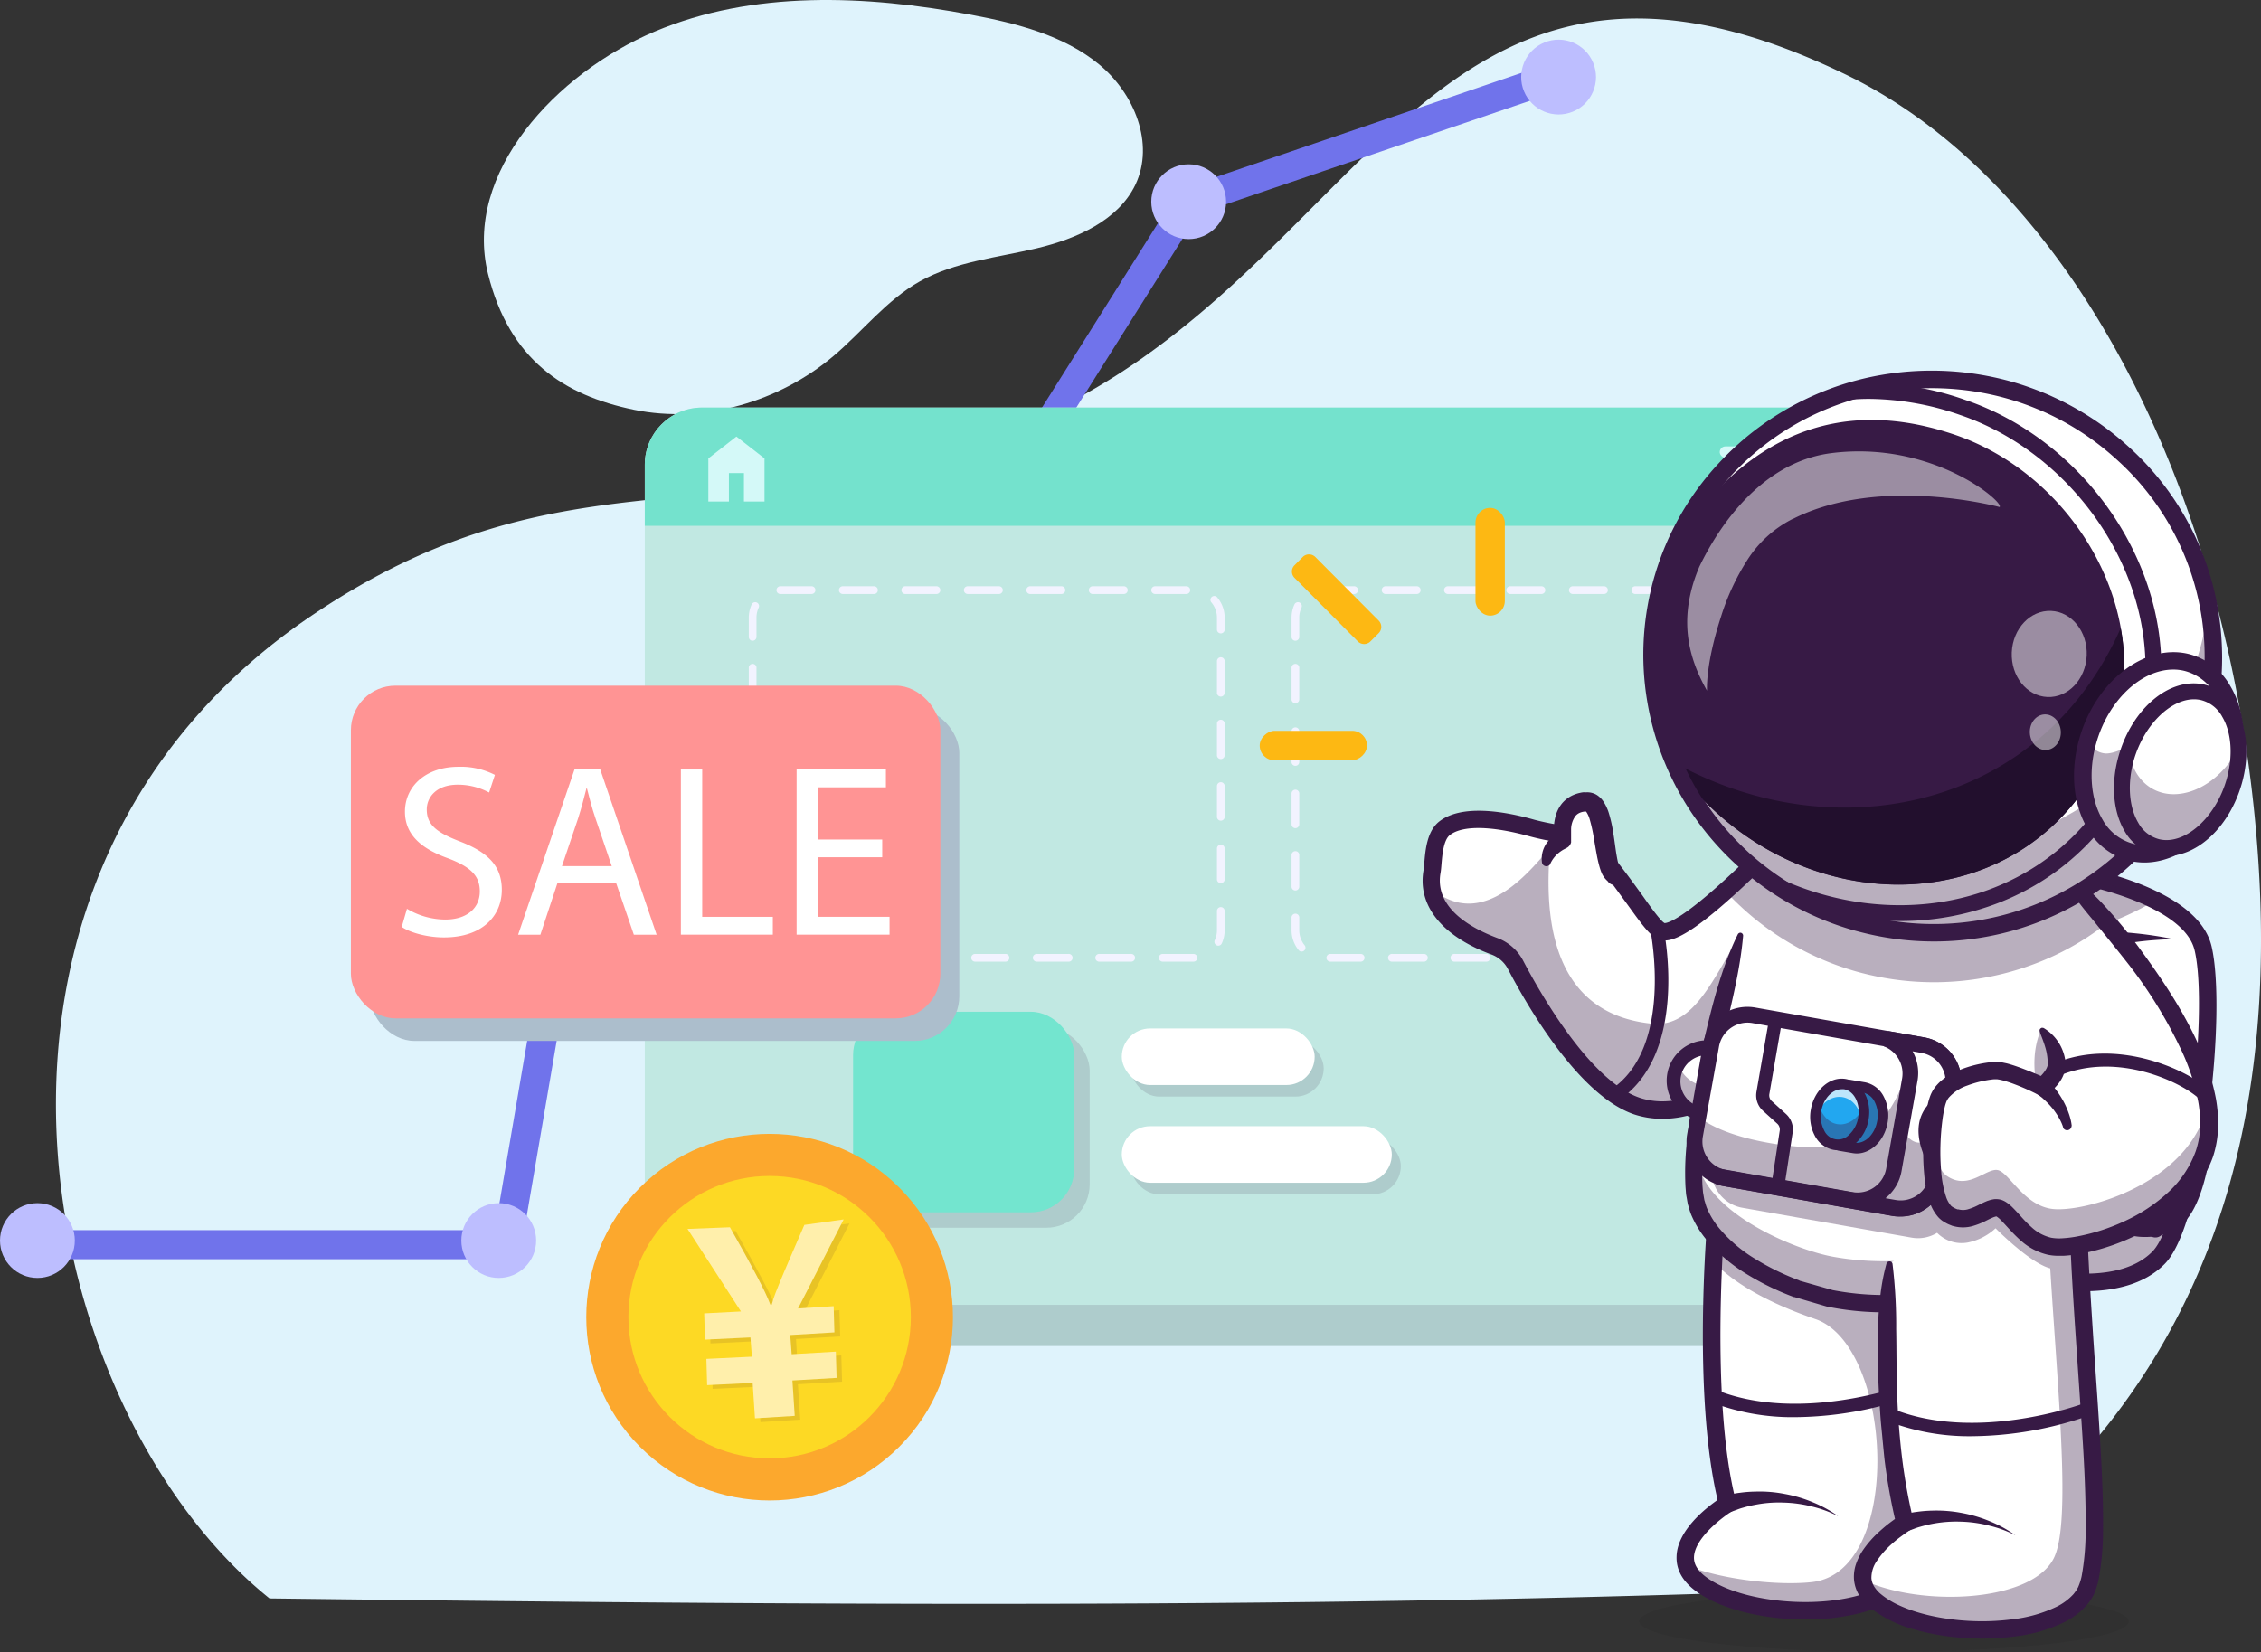 <?xml version="1.0" encoding="UTF-8"?> <svg xmlns="http://www.w3.org/2000/svg" viewBox="0 0 507.71 371.04"><rect x="0" y="0" width="507.71" height="371.04" fill="#333333" stroke="none"/><defs><style>.cls-1{isolation:isolate;}.cls-2{fill:#dff3fc;}.cls-24,.cls-3{fill:#371a45;}.cls-3{opacity:0.26;}.cls-4{fill:#7073eb;}.cls-5{fill:#bdbeff;}.cls-6{mix-blend-mode:multiply;}.cls-7{fill:#aecccc;}.cls-8{fill:#c1e8e2;}.cls-9{fill:#74e2cd;}.cls-10{fill:#d4f9f8;}.cls-11{fill:#73e5cf;}.cls-12{fill:#fff;}.cls-13{fill:#f2f3ff;}.cls-14{fill:#fdb813;}.cls-15{fill:#acbecc;}.cls-16{fill:#ff9494;}.cls-17{fill:#fca82d;}.cls-18{fill:#fdd924;}.cls-19{fill:#e8c325;}.cls-20{fill:#ffefab;}.cls-21{opacity:0.2;}.cls-22{fill:#232323;fill-rule:evenodd;}.cls-23{opacity:0.35;}.cls-25{fill:#22a7f0;}.cls-26{opacity:0.7;}.cls-27{fill:#220f2d;}.cls-28{opacity:0.5;}</style></defs><g class="cls-1"><g id="图层_2" data-name="图层 2"><g id="图层_1-2" data-name="图层 1"><path class="cls-2" d="M60.52,359C7.07,316-16.73,196.7,70.06,138.21,127.51,99.5,163.25,121.58,227.89,96c78.9-31.25,90.67-125.69,186.65-79.22,50.85,24.61,86.1,94,92.3,172.8,5.25,66.66-13.31,115.26-52.49,150.62a65.25,65.25,0,0,1-41.16,16.69C296.11,361.44,178.77,360.46,60.52,359Z"></path><path class="cls-2" d="M109.59,61.54C103.94,38.85,124.92,16.4,147,7.09s47.45-8.21,71.12-3.76c10.22,1.91,20.72,4.6,28.66,11.12s12.54,17.82,8.19,27c-3.84,8.05-13.19,12.18-22.1,14.3s-18.37,3-26.31,7.44c-7.52,4.23-12.86,11.23-19.41,16.78-12.09,10.23-29.08,15.3-44.8,12.06S114.39,80.82,109.59,61.54Z"></path><ellipse class="cls-3" cx="314.5" cy="214" rx="42.5" ry="2"></ellipse><path class="cls-4" d="M113.86,282.82H7.47a3.27,3.27,0,1,1,0-6.53H111.11l11.66-68.21a3.29,3.29,0,0,1,1.08-1.92l83.63-72.48,56.67-90.11a3.28,3.28,0,0,1,1.71-1.36l82.13-28a3.27,3.27,0,0,1,2.11,6.19L269.07,48l-56.32,89.55a3.33,3.33,0,0,1-.62.73l-83.11,72-11.94,69.78A3.26,3.26,0,0,1,113.86,282.82Z"></path><circle class="cls-5" cx="266.92" cy="45.3" r="8.4"></circle><circle class="cls-5" cx="111.99" cy="278.62" r="8.4"></circle><circle class="cls-5" cx="8.4" cy="278.62" r="8.4"></circle><circle class="cls-5" cx="349.98" cy="17.31" r="8.4" transform="translate(20.02 135.25) rotate(-22.5)"></circle><g class="cls-6"><rect class="cls-7" x="151.72" y="100.78" width="270.24" height="201.53" rx="22.26"></rect></g><rect class="cls-8" x="144.79" y="91.54" width="270.24" height="201.53" rx="12.85"></rect><path class="cls-9" d="M402.18,91.54H157.64a12.85,12.85,0,0,0-12.85,12.86v13.7H415V104.4A12.85,12.85,0,0,0,402.18,91.54Z"></path><polygon class="cls-10" points="165.36 98.05 159.06 102.96 159.06 112.64 163.68 112.64 163.68 106.26 167.05 106.26 167.05 112.64 171.67 112.64 171.67 102.96 165.36 98.05"></polygon><rect class="cls-10" x="386.17" y="100.26" width="16.42" height="2.56" rx="1.28"></rect><rect class="cls-10" x="386.17" y="104.88" width="16.42" height="2.56" rx="1.28"></rect><rect class="cls-10" x="386.17" y="109.5" width="16.42" height="2.56" rx="1.28"></rect><rect class="cls-7" x="195.03" y="230.71" width="49.66" height="45.04" rx="9.74"></rect><rect class="cls-11" x="191.56" y="227.24" width="49.66" height="45.04" rx="9.74"></rect><rect class="cls-7" x="253.93" y="233.59" width="43.31" height="12.7" rx="6.35"></rect><rect class="cls-12" x="251.9" y="230.99" width="43.31" height="12.7" rx="6.35"></rect><rect class="cls-7" x="253.93" y="255.54" width="60.63" height="12.7" rx="6.35"></rect><rect class="cls-12" x="251.9" y="252.94" width="60.63" height="12.7" rx="6.35"></rect><path class="cls-13" d="M197.12,132.54a.86.86,0,0,0-.86-.87h-7a.87.87,0,0,0,0,1.74h7A.86.86,0,0,0,197.12,132.54Z"></path><path class="cls-13" d="M182.23,131.67h-7a.87.87,0,0,0,0,1.74h7a.87.87,0,0,0,0-1.74Z"></path><path class="cls-13" d="M197.81,214.25h-7a.87.87,0,1,0,0,1.73h7a.87.87,0,1,0,0-1.73Z"></path><path class="cls-13" d="M183.79,214.25h-7a.87.87,0,0,0,0,1.73h7a.87.87,0,0,0,0-1.73Z"></path><path class="cls-13" d="M211.84,214.25h-7a.87.87,0,1,0,0,1.73h7a.87.87,0,1,0,0-1.73Z"></path><path class="cls-13" d="M225.18,132.54a.87.87,0,0,0-.87-.87h-7a.87.87,0,0,0,0,1.74h7A.87.87,0,0,0,225.18,132.54Z"></path><path class="cls-13" d="M169.91,208.93v-2.76a.87.87,0,1,0-1.73,0v2.76a7,7,0,0,0,1.6,4.47.86.86,0,1,0,1.33-1.1A5.36,5.36,0,0,1,169.91,208.93Z"></path><path class="cls-13" d="M169,157.94a.87.87,0,0,0,.87-.87v-7a.87.87,0,1,0-1.73,0v7A.86.86,0,0,0,169,157.94Z"></path><path class="cls-13" d="M169,172a.86.86,0,0,0,.87-.86v-7a.87.87,0,0,0-1.73,0v7A.85.85,0,0,0,169,172Z"></path><path class="cls-13" d="M169,186a.87.87,0,0,0,.87-.86v-7a.87.87,0,0,0-1.73,0v7A.86.86,0,0,0,169,186Z"></path><path class="cls-13" d="M169,143.91a.87.87,0,0,0,.87-.87v-4.31a5.27,5.27,0,0,1,.49-2.25.86.86,0,0,0-.41-1.15.88.88,0,0,0-1.16.42,7.11,7.11,0,0,0-.65,3V143A.86.86,0,0,0,169,143.91Z"></path><path class="cls-13" d="M169,200a.87.87,0,0,0,.87-.87v-7a.87.87,0,1,0-1.73,0v7A.86.86,0,0,0,169,200Z"></path><path class="cls-13" d="M211.15,132.54a.87.87,0,0,0-.86-.87h-7a.87.87,0,0,0,0,1.74h7A.87.87,0,0,0,211.15,132.54Z"></path><path class="cls-13" d="M274.14,203.73a.87.87,0,0,0-.87.87v4.33a5.33,5.33,0,0,1-.49,2.23.87.87,0,0,0,.42,1.15.8.8,0,0,0,.36.09.87.87,0,0,0,.79-.51,7,7,0,0,0,.65-3V204.6A.87.87,0,0,0,274.14,203.73Z"></path><path class="cls-13" d="M274.14,175.68a.87.87,0,0,0-.87.86v7a.87.87,0,0,0,1.73,0v-7A.87.87,0,0,0,274.14,175.68Z"></path><path class="cls-13" d="M225.87,214.25h-7a.87.87,0,0,0,0,1.73h7a.87.87,0,0,0,0-1.73Z"></path><path class="cls-13" d="M274.14,161.65a.87.87,0,0,0-.87.87v7a.87.87,0,1,0,1.73,0v-7A.87.87,0,0,0,274.14,161.65Z"></path><path class="cls-13" d="M274.14,147.62a.87.87,0,0,0-.87.87v7a.87.87,0,1,0,1.73,0v-7A.87.87,0,0,0,274.14,147.62Z"></path><path class="cls-13" d="M273.39,134.24a.87.87,0,1,0-1.33,1.11,5.34,5.34,0,0,1,1.21,3.38v2.75a.87.87,0,0,0,1.73,0v-2.75A7.08,7.08,0,0,0,273.39,134.24Z"></path><path class="cls-13" d="M274.14,189.71a.86.86,0,0,0-.87.86v7a.87.87,0,0,0,1.73,0v-7A.86.86,0,0,0,274.14,189.71Z"></path><path class="cls-13" d="M239.89,214.25h-7a.87.87,0,1,0,0,1.73h7a.87.87,0,1,0,0-1.73Z"></path><path class="cls-13" d="M268,214.25h-7a.87.87,0,0,0,0,1.73h7a.86.86,0,0,0,.86-.87A.88.88,0,0,0,268,214.25Z"></path><path class="cls-13" d="M253.23,132.54a.87.87,0,0,0-.86-.87h-7a.87.87,0,0,0,0,1.74h7A.87.87,0,0,0,253.23,132.54Z"></path><path class="cls-13" d="M239.21,132.54a.87.87,0,0,0-.87-.87h-7a.87.87,0,0,0,0,1.74h7A.87.87,0,0,0,239.21,132.54Z"></path><path class="cls-13" d="M253.92,214.25h-7a.87.87,0,1,0,0,1.73h7a.87.87,0,1,0,0-1.73Z"></path><path class="cls-13" d="M267.26,132.54a.87.87,0,0,0-.87-.87h-7a.87.87,0,0,0,0,1.74h7A.87.87,0,0,0,267.26,132.54Z"></path><path class="cls-13" d="M319,132.54a.86.86,0,0,0-.86-.87h-7a.87.87,0,1,0,0,1.74h7A.86.86,0,0,0,319,132.54Z"></path><path class="cls-13" d="M304.07,131.67h-7a.87.87,0,0,0,0,1.74h7a.87.87,0,0,0,0-1.74Z"></path><path class="cls-13" d="M319.65,214.25h-7a.87.87,0,1,0,0,1.73h7a.87.87,0,1,0,0-1.73Z"></path><path class="cls-13" d="M305.63,214.25h-7a.87.87,0,0,0,0,1.73h7a.87.87,0,0,0,0-1.73Z"></path><path class="cls-13" d="M333.68,214.25h-7a.87.87,0,1,0,0,1.73h7a.87.87,0,1,0,0-1.73Z"></path><path class="cls-13" d="M347,132.54a.87.87,0,0,0-.87-.87h-7a.87.87,0,0,0,0,1.74h7A.87.87,0,0,0,347,132.54Z"></path><path class="cls-13" d="M291.75,208.93v-2.76a.87.87,0,1,0-1.73,0v2.76a7,7,0,0,0,1.6,4.47.86.86,0,1,0,1.33-1.1A5.36,5.36,0,0,1,291.75,208.93Z"></path><path class="cls-13" d="M290.88,157.94a.87.87,0,0,0,.87-.87v-7a.87.87,0,1,0-1.73,0v7A.86.86,0,0,0,290.88,157.94Z"></path><path class="cls-13" d="M290.88,172a.86.86,0,0,0,.87-.86v-7a.87.87,0,0,0-1.73,0v7A.85.85,0,0,0,290.88,172Z"></path><path class="cls-13" d="M290.88,186a.87.87,0,0,0,.87-.86v-7a.87.87,0,0,0-1.73,0v7A.86.86,0,0,0,290.88,186Z"></path><path class="cls-13" d="M290.88,143.91a.87.87,0,0,0,.87-.87v-4.31a5.27,5.27,0,0,1,.49-2.25.86.86,0,0,0-.41-1.15.88.88,0,0,0-1.16.42,7.11,7.11,0,0,0-.65,3V143A.86.86,0,0,0,290.88,143.91Z"></path><path class="cls-13" d="M290.88,200a.87.87,0,0,0,.87-.87v-7a.87.87,0,1,0-1.73,0v7A.86.86,0,0,0,290.88,200Z"></path><path class="cls-13" d="M333,132.54a.87.87,0,0,0-.86-.87h-7a.87.87,0,0,0,0,1.74h7A.87.87,0,0,0,333,132.54Z"></path><path class="cls-13" d="M396,203.73a.87.87,0,0,0-.87.87v4.33a5.33,5.33,0,0,1-.49,2.23.87.87,0,0,0,.42,1.15.8.8,0,0,0,.36.09.87.87,0,0,0,.79-.51,7,7,0,0,0,.65-3V204.6A.87.87,0,0,0,396,203.73Z"></path><path class="cls-13" d="M396,175.68a.87.87,0,0,0-.87.86v7a.87.87,0,0,0,1.73,0v-7A.87.87,0,0,0,396,175.68Z"></path><path class="cls-13" d="M347.71,214.25h-7a.87.87,0,0,0,0,1.73h7a.87.87,0,0,0,0-1.73Z"></path><path class="cls-13" d="M396,161.65a.87.87,0,0,0-.87.87v7a.87.87,0,1,0,1.73,0v-7A.87.87,0,0,0,396,161.65Z"></path><path class="cls-13" d="M396,147.62a.87.87,0,0,0-.87.87v7a.87.87,0,1,0,1.73,0v-7A.87.87,0,0,0,396,147.62Z"></path><path class="cls-13" d="M395.23,134.24a.87.87,0,1,0-1.33,1.11,5.34,5.34,0,0,1,1.21,3.38v2.75a.87.87,0,0,0,1.73,0v-2.75A7.08,7.08,0,0,0,395.23,134.24Z"></path><path class="cls-13" d="M396,189.71a.86.86,0,0,0-.87.86v7a.87.87,0,0,0,1.73,0v-7A.86.86,0,0,0,396,189.71Z"></path><path class="cls-13" d="M361.73,214.25h-7a.87.87,0,1,0,0,1.73h7a.87.87,0,1,0,0-1.73Z"></path><path class="cls-13" d="M389.79,214.25h-7a.87.87,0,0,0,0,1.73h7a.86.86,0,0,0,.86-.87A.88.88,0,0,0,389.79,214.25Z"></path><path class="cls-13" d="M375.07,132.54a.86.86,0,0,0-.86-.87h-7a.87.87,0,0,0,0,1.74h7A.86.86,0,0,0,375.07,132.54Z"></path><path class="cls-13" d="M361.05,132.54a.87.87,0,0,0-.87-.87h-7a.87.87,0,0,0,0,1.74h7A.87.87,0,0,0,361.05,132.54Z"></path><path class="cls-13" d="M375.76,214.25h-7a.87.87,0,1,0,0,1.73h7a.87.87,0,1,0,0-1.73Z"></path><path class="cls-13" d="M389.1,132.54a.87.87,0,0,0-.87-.87h-7a.87.87,0,0,0,0,1.74h7A.87.87,0,0,0,389.1,132.54Z"></path><path class="cls-14" d="M309.6,142.19l-1.9,1.9a2,2,0,0,1-2.77,0l-14.26-14.33a2,2,0,0,1,0-2.79l1.89-1.9a2,2,0,0,1,2.77,0L309.6,139.4A2,2,0,0,1,309.6,142.19Z"></path><rect class="cls-14" x="331.32" y="114.07" width="6.59" height="24.2" rx="3.3"></rect><rect class="cls-14" x="291.61" y="155.4" width="6.62" height="24.09" rx="3.31" transform="translate(127.47 462.37) rotate(-90)"></rect><g class="cls-6"><rect class="cls-15" x="83.05" y="159.07" width="132.36" height="74.72" rx="10.01"></rect></g><rect class="cls-16" x="78.79" y="154" width="132.36" height="74.72" rx="10.01"></rect><path class="cls-12" d="M91.38,204.11a17,17,0,0,0,8.59,2.42c4.91,0,7.77-2.59,7.77-6.33,0-3.47-2-5.45-7-7.38-6.06-2.15-9.81-5.29-9.81-10.52,0-5.78,4.79-10.08,12-10.08a16.79,16.79,0,0,1,8.2,1.82L109.83,178a14.79,14.79,0,0,0-7-1.76c-5.06,0-7,3-7,5.56,0,3.47,2.26,5.18,7.38,7.16,6.28,2.42,9.47,5.45,9.47,10.9,0,5.73-4.24,10.68-13,10.68-3.57,0-7.48-1-9.47-2.36Z"></path><path class="cls-12" d="M125.2,198.27l-3.86,11.67h-5L129,172.83h5.79l12.66,37.11h-5.12l-4-11.67Zm12.17-3.74-3.64-10.69c-.83-2.42-1.38-4.62-1.93-6.77h-.11c-.55,2.2-1.15,4.46-1.87,6.72l-3.63,10.74Z"></path><path class="cls-12" d="M152.89,172.83h4.79v33.09h15.86v4H152.89Z"></path><path class="cls-12" d="M198.1,192.54H183.68v13.38h16.07v4H178.88V172.83h20.05v4H183.68v11.73H198.1Z"></path><circle class="cls-17" cx="172.82" cy="295.83" r="41.17" transform="translate(-158.57 208.85) rotate(-45)"></circle><circle class="cls-18" cx="172.82" cy="295.83" r="31.71"></circle><g id="ezfr06cnta2284"><path id="ezfr06cnta2285" class="cls-19" d="M190.75,274.79l-10.25,20,8-.53.17,5.9-9.92.58L179,305l9.92-.58.17,5.9-9.92.58.53,7.95-8.94.55-.52-7.95-10.22.49-.17-5.89,10.22-.5-.33-4.31-10.21.49-.17-5.9,8.25-.43-11.95-18.54,9.53-.38c4.88,8.62,8,14.43,9.06,17.35l.3.09.45-1.49c.27-.89,1.55-4.08,3.67-9l3.23-7.47Z"></path></g><g id="ezfr06cnta2284-2" data-name="ezfr06cnta2284"><path id="ezfr06cnta2285-2" data-name="ezfr06cnta2285" class="cls-20" d="M189.45,273.88l-10.25,20,8-.52.17,5.89-9.92.59.32,4.31,9.92-.58.17,5.9-9.92.58.52,7.95-8.93.55-.52-7.95-10.22.5-.17-5.9,10.22-.49-.33-4.32-10.21.49-.17-5.9,8.25-.43-12-18.54,9.53-.37c4.88,8.61,8,14.42,9.06,17.34l.3.09.45-1.49c.27-.89,1.55-4.08,3.67-9l3.23-7.47Z"></path></g><g class="cls-21"><path class="cls-22" d="M423.05,357.29c30.35,0,54.95,3.08,54.95,6.88S453.4,371,423.05,371s-54.94-3.08-54.94-6.87,24.6-6.88,54.94-6.88"></path></g><path class="cls-12" d="M321.5,199.6c1.19,7.2,9.44,11.21,14.07,12.92a8.78,8.78,0,0,1,4.74,4.19c4.1,7.84,15.44,27.7,27.24,31.68,5,1.7,10.09.85,14.43-.84a40.92,40.92,0,0,0,12.17-7.76l6.76-28.58,3.71-15.69,3.92-16.6s-5.6,6.15-12.41,12.91c-2.8,2.78-5.81,5.67-8.72,8.27-6.16,5.53-11.88,9.78-14.2,9.05-2.48-.76-7-9.39-15.67-19.34-2.16-2.49-7.79-2.24-13.5-3.84-9.07-2.55-16.22-2.67-19.69,0-2.67,2.08-2.42,7.57-2.81,9.73A11.4,11.4,0,0,0,321.5,199.6Z"></path><g class="cls-23"><path class="cls-24" d="M321.5,199.6c1.19,7.2,9.44,11.21,14.07,12.92a8.78,8.78,0,0,1,4.74,4.19c4.1,7.84,15.44,27.7,27.24,31.68,13.21,4.46,26.6-8.6,26.6-8.6l10.47-44.27c-16.6,8-19,35.85-33.64,34.4-24.43-2.43-23.76-27.49-23-38.56C348.28,188,335.46,211.37,321.5,199.6Z"></path></g><path class="cls-24" d="M373.33,251.28c11.68,0,21.69-9.61,22.19-10.09a2,2,0,0,0-2.73-2.8c-.13.12-12.71,12.16-24.62,8.15-11.36-3.84-22.87-24.49-26.12-30.73a10.76,10.76,0,0,0-5.8-5.13c-5.38-2-14.2-6.52-12.78-14.61.1-.56.16-1.23.22-2,.17-2,.45-5.41,1.87-6.51,2.83-2.22,9.38-2.1,18,.3a54.77,54.77,0,0,0,6.14,1.27c2.82.46,5.48.9,6.4,2,4,4.57,7,8.82,9.5,12.24,3.3,4.57,5.12,7.09,7.07,7.69,2.42.75,6.92-.42,21.88-14.87,8-7.74,15.41-15.83,15.48-15.91a2,2,0,0,0-2.89-2.63c-.07.07-7.16,7.84-15,15.4-14.36,13.9-17.88,14.29-18.36,14.27-.86-.44-3.08-3.52-5-6.24-2.52-3.48-5.64-7.81-9.72-12.52-1.85-2.13-5-2.65-8.72-3.26a54.48,54.48,0,0,1-5.73-1.17c-7-2-16.45-3.51-21.42.37-2.76,2.16-3.12,6.44-3.36,9.28-.05.65-.1,1.27-.17,1.66-1.4,7.95,4.17,14.86,15.27,18.95a6.87,6.87,0,0,1,3.69,3.27c4.39,8.41,15.95,28.44,28.34,32.63A20.16,20.16,0,0,0,373.33,251.28Z"></path><path class="cls-12" d="M378.7,351.55a8.36,8.36,0,0,0,3.24,4.2c11.45,8.55,41.34,8.3,46.68-2.74,5.46-11.3-2.79-64-1.94-101.26l-41.2,21s-.38,4.18-.69,10.66c-.66,13.81-1,38,3.16,54.34C388,337.75,376.66,344.71,378.7,351.55Z"></path><g class="cls-23"><path class="cls-24" d="M378.7,351.55a8.36,8.36,0,0,0,3.24,4.2c11.45,8.55,41.34,8.3,46.68-2.74,5.46-11.3-2.79-64-1.94-101.26l-41.2,21s-.38,4.18-.69,10.66c3.41,3.6,10.06,8.47,22.88,12.86,17.37,6,19.89,56.6-.7,59.05C399.79,356.17,386.74,354.88,378.7,351.55Z"></path></g><path class="cls-24" d="M405.43,363.73a50.52,50.52,0,0,0,11.83-1.33c6.67-1.63,11.2-4.58,13.12-8.54,3.37-7,2-26.25.35-50.68-1.15-16.69-2.46-35.61-2.1-51.38a2,2,0,1,0-3.91-.09c-.36,16,.95,35,2.11,51.74,1.51,21.95,2.94,42.68,0,48.7-1.37,2.84-5.11,5.13-10.52,6.45-11.17,2.72-26.38.7-33.23-4.42-1.88-1.41-2.77-2.89-2.69-4.52.18-4.17,6.24-8.81,8.56-10.25l1.22-.75-.35-1.4c-6-23.33-2.46-63.93-2.43-64.34a2,2,0,0,0-3.89-.35c-.15,1.66-3.51,40.2,2.19,64.31-2.75,1.92-9,6.85-9.21,12.6-.14,3,1.3,5.62,4.26,7.83C386.22,361.39,395.89,363.73,405.43,363.73Z"></path><path class="cls-24" d="M403.1,318.29A81.1,81.1,0,0,0,429,313.78a1.48,1.48,0,1,0-1-2.78c-.24.09-24.05,8.84-42.93,1.05a1.49,1.49,0,0,0-1.14,2.75A50.68,50.68,0,0,0,403.1,318.29Z"></path><path class="cls-24" d="M412.77,340.53a27.79,27.79,0,0,0-5.69-3.12,30.36,30.36,0,0,0-6.31-1.87,29.17,29.17,0,0,0-6.68-.53,27.47,27.47,0,0,0-3.38.26,15.91,15.91,0,0,0-1.68.28l-1.67.34a2,2,0,1,0,.76,3.85l.28-.07.15-.06,1.42-.51a12.79,12.79,0,0,1,1.44-.48,27.26,27.26,0,0,1,3-.7,27.54,27.54,0,0,1,6.16-.44,28.68,28.68,0,0,1,6.23.86A27.17,27.17,0,0,1,412.77,340.53Z"></path><path class="cls-12" d="M484.66,282.44c-9.85,10-31.45,3.43-31.45,3.43l9.07-74.71,1.83-15.09s12.55,1.89,21.63,7c4.38,2.48,7.94,5.71,8.91,9.84C498,227.29,492.75,274.22,484.66,282.44Z"></path><g class="cls-23"><path class="cls-24" d="M494.6,244.57c-1.74,16.42-5.4,33.25-9.94,37.86-9.85,10-31.45,3.44-31.45,3.44l10.9-89.8.67.11-8.51,70s21.6,6.57,31.45-3.44C490.39,260.05,492.75,253.14,494.6,244.57Z"></path></g><path class="cls-24" d="M468,290c6.38,0,13.38-1.35,18.1-6.14,5.67-5.76,8.78-25.39,9.85-33.57,2.08-15.82,2.33-30.64.66-37.75-3.26-13.84-31-18.18-32.15-18.36a2,2,0,1,0-.59,3.87c7.3,1.11,26.72,6,28.93,15.39,3.3,14-2.21,60.29-9.49,67.67-8.89,9-29.28,3-29.48,2.94a2,2,0,0,0-1.14,3.74A58,58,0,0,0,468,290Z"></path><path class="cls-12" d="M492.12,251.26l-15.18-.74a3,3,0,0,0-3,2.08c-1.48,4.75-4.33,15.88-.07,20.21,3.53,3.58,9.94,4,14.06,1.32,4.61-3,6.39-14.06,7-19.57A3,3,0,0,0,492.12,251.26Z"></path><g class="cls-23"><path class="cls-24" d="M474,252.61c-1.48,4.74-4.33,15.88-.07,20.2,3.53,3.58,9.94,4,14.06,1.32,2.83-1.86,4.6-6.75,5.68-11.52a12.75,12.75,0,0,1-3.77,5.28c-8.49,6.42-13.08-3-13.08-3s-1.24,2-2,2c-3.33.1-1.39-10.07-.26-15.3A2.8,2.8,0,0,0,474,252.61Z"></path></g><path class="cls-24" d="M481.78,277.82a13.25,13.25,0,0,0,7.23-2.06c4.94-3.22,7-13.19,7.88-21a4.94,4.94,0,0,0-4.67-5.48h0L477,248.57a4.93,4.93,0,0,0-4.95,3.45c-1.92,6.17-4.43,17.25.4,22.16A13.13,13.13,0,0,0,481.78,277.82ZM492,253.21a1,1,0,0,1,.73.36,1,1,0,0,1,.24.78c-1.06,9.54-3.36,16.32-6.13,18.14-3.48,2.27-8.79,1.79-11.6-1.06-2.41-2.44-2.2-9.44.55-18.24a1,1,0,0,1,1-.72Z"></path><path class="cls-24" d="M477.4,256.11c-.19,1.72-.56,3.55-.8,5.4a30.29,30.29,0,0,0-.29,5.75,13.3,13.3,0,0,0,1.66,6,10,10,0,0,0,2.12,2.56,11.59,11.59,0,0,0,2.77,1.76A2,2,0,1,0,484.5,274l-.15-.06a6.94,6.94,0,0,1-3.46-2.54,10.09,10.09,0,0,1-1.6-4.42,27.3,27.3,0,0,1-.17-5.22c.08-1.79.3-3.59.35-5.52a1,1,0,0,0-2.07-.15Z"></path><path class="cls-24" d="M488.09,210.93a84.34,84.34,0,0,0-8.57-1.31c-1.45-.15-2.91-.26-4.37-.33s-2.94-.09-4.43-.08a2,2,0,0,0,0,3.94,2,2,0,0,0,.43-.05h0c1.35-.32,2.72-.63,4.11-.87s2.79-.47,4.21-.64A81,81,0,0,1,488.09,210.93Z"></path><g class="cls-23"><path class="cls-24" d="M483.06,202.77a63.75,63.75,0,0,1-23.46,8l1.83-15.09S474,197.63,483.06,202.77Z"></path></g><g class="cls-23"><path class="cls-24" d="M419.93,272.29c-.27.84-.52,1.66-.76,2.47C419.4,274,419.66,273.13,419.93,272.29Z"></path></g><path class="cls-12" d="M381.36,271.65c4.62,12,22.27,18.61,29.76,20.07,1.69.33,3.34.58,4.94.76a62.83,62.83,0,0,0,25.18-2.29,38.88,38.88,0,0,0,17.33-10.76c.43-.46.85-.93,1.25-1.41s.71-.85,1.05-1.3a40.31,40.31,0,0,0,4.07-6.53l.18-.36a53.54,53.54,0,0,0,4.15-14.9c1.39-9.2,1.66-20.75.63-33.9-.28-3.44-.63-7-1.09-10.63,0-.14,0-.28-.05-.42l-.05-.4q-.48-3.77-1.08-7.66c-.06-.39-.13-.78-.19-1.17-1.24-7.69-2.86-15.73-4.89-24l-58.43-10.48q-4.37,13.51-8,25.56-1.81,6-3.44,11.7l-.39,1.34c-.32,1.15-.65,2.29-1,3.41-.13.47-.25.93-.38,1.39-4.2,15-7.23,27.77-9,37.88C380,259.18,379.71,267.35,381.36,271.65Z"></path><g class="cls-23"><path class="cls-24" d="M456.93,241.09c.77,8.62,2.05,25.56,2.89,36.93.36-.42.71-.85,1.05-1.3a40.31,40.31,0,0,0,4.07-6.53l.18-.36a53.54,53.54,0,0,0,4.15-14.9c1.39-9.2,1.66-20.75.63-33.9C466,222.38,455.7,227.31,456.93,241.09Z"></path></g><g class="cls-23"><path class="cls-24" d="M464.94,270.2a38.73,38.73,0,0,1-23.7,20,62.81,62.81,0,0,1-30.12,1.53c-7.49-1.46-25.14-8.05-29.76-20.06-1.43-3.74-1.42-10.38-.08-19.66-.54,5.54-.22,9.64,1,12.17,4.87,10,21.75,16.69,29.25,18.06,14.49,2.65,26.91-.58,30.87-1.49,10.19-2.35,18.48-7.88,23.2-15.94,2-3.36,3.37-8,4.14-13.57C468.87,259.14,467.24,265.6,464.94,270.2Z"></path></g><g class="cls-23"><path class="cls-24" d="M385.67,229.92c-2,8.48-3.5,15.87-4.39,22.08A144.93,144.93,0,0,1,385.67,229.92Z"></path></g><g class="cls-23"><path class="cls-24" d="M469.75,251.23c.38-3.35.62-7,.72-10.81A81.08,81.08,0,0,1,469.75,251.23Z"></path></g><path class="cls-24" d="M390.22,209.86c-3.42,7-5.37,14.49-7.17,22q-1.28,5.66-2.3,11.36T379,254.72a63.75,63.75,0,0,0-.52,11.85l.12,1.53c.06.52.18,1,.26,1.56l.14.78.24.8a15,15,0,0,0,.51,1.56,22.36,22.36,0,0,0,3.23,5.39,36.5,36.5,0,0,0,9.17,7.92,60.35,60.35,0,0,0,10.69,5.21l.06,0,.07,0,7.63,2.24.09,0h.09a64.91,64.91,0,0,0,30.09-1.29c1.62-.46,3.26-1,4.85-1.67a42.2,42.2,0,0,0,4.63-2.27,39.68,39.68,0,0,0,8.24-6.17,40.1,40.1,0,0,0,6.41-8.05l.66-1.11c.21-.37.4-.75.61-1.13.41-.75.77-1.54,1.14-2.33a44.56,44.56,0,0,0,1.75-4.84,69.65,69.65,0,0,0,2.13-9.88A130.21,130.21,0,0,0,472.47,235c-.05-6.62-.47-13.23-1.14-19.79-.34-3.29-.74-6.56-1.21-9.83s-1-6.52-1.51-9.78a91.38,91.38,0,0,0-1.92-9.7,39.72,39.72,0,0,0-3.51-9.32.68.68,0,0,0-.92-.27.69.69,0,0,0-.35.56v0a35.62,35.62,0,0,0,.21,5c.15,1.64.4,3.25.67,4.86.12.8.27,1.6.42,2.4s.29,1.6.45,2.4l1,4.78c.63,3.19,1.15,6.4,1.6,9.62s.86,6.44,1.18,9.68c.67,6.46,1.08,12.94,1.13,19.42a126.44,126.44,0,0,1-1.18,19.29,65.41,65.41,0,0,1-2,9.32,40.28,40.28,0,0,1-1.58,4.4c-.33.69-.64,1.39-1,2.07-.19.35-.36.69-.55,1l-.6,1a36.41,36.41,0,0,1-5.8,7.28,35.87,35.87,0,0,1-7.44,5.57,39.61,39.61,0,0,1-4.19,2.05,45.5,45.5,0,0,1-4.44,1.53,61.24,61.24,0,0,1-28.26,1.21l.18.05L404,287.61l.14,0a56.17,56.17,0,0,1-10-4.86,32.34,32.34,0,0,1-8.18-7,18.37,18.37,0,0,1-2.68-4.45,11.51,11.51,0,0,1-.38-1.18l-.18-.58-.11-.63c-.07-.43-.16-.85-.21-1.28l-.11-1.34a60.59,60.59,0,0,1,.5-11.12,201.45,201.45,0,0,1,4.32-22.37c1.68-7.45,3.63-14.83,4.31-22.6a.66.66,0,0,0-.6-.72A.67.67,0,0,0,390.22,209.86Z"></path><path class="cls-12" d="M424.28,283.8s-2.69,34.29,3.46,58.23c0,0-16.49,10.16-6,18,11.45,8.56,41.34,8.3,46.68-2.75,5.46-11.29-2.79-63.95-2-101.25"></path><g class="cls-23"><path class="cls-24" d="M391.25,271.26l38,6.71a8.26,8.26,0,0,0,5.73-1.08,7.72,7.72,0,0,0,6.83,2.19,12.86,12.86,0,0,0,6.3-3.21s7.66,7.79,12.27,9c1.79,29,4.68,57.06.85,65-4.83,10-29.78,11.16-43,4.93.17,1.8,1.18,3.6,3.45,5.3,11.45,8.55,41.33,8.3,46.68-2.75,5.46-11.29-2.79-63.95-2-101.25l-7.17,4.72h0c-4.26.08-12,.21-18.63.35L442.44,251a8.34,8.34,0,0,0-5.13-9.17,7.84,7.84,0,0,0-1.61-.46l-38-6.71a8.33,8.33,0,0,0-9.63,6.74l-2.83,16-.75,4.21A8.34,8.34,0,0,0,391.25,271.26Z"></path></g><path class="cls-24" d="M423.63,283.74a46.29,46.29,0,0,0-1.4,7.3c-.32,2.44-.45,4.9-.54,7.36-.19,4.91,0,9.83.24,14.74.17,2.46.28,4.92.53,7.37s.46,4.91.72,7.36a131.08,131.08,0,0,0,2.66,14.64l.87-2.15c-.88.56-1.62,1.1-2.4,1.69s-1.5,1.21-2.22,1.86a23.47,23.47,0,0,0-3.93,4.5,13.9,13.9,0,0,0-1.4,2.9,8.82,8.82,0,0,0-.44,3.46,8.15,8.15,0,0,0,1.09,3.41,11.19,11.19,0,0,0,2.12,2.57A27.6,27.6,0,0,0,430,366a46.87,46.87,0,0,0,5.56,1.24,56.06,56.06,0,0,0,5.63.64,57.1,57.1,0,0,0,11.31-.35,34.54,34.54,0,0,0,11.1-3.23,16.65,16.65,0,0,0,4.93-3.73,16.11,16.11,0,0,0,1-1.32l.42-.72.2-.37.16-.38a16.58,16.58,0,0,0,.93-3,60.12,60.12,0,0,0,1-11.29c.07-7.4-.34-14.72-.78-22s-1-14.58-1.47-21.85-.93-14.54-1.24-21.81c-.16-3.63,0-7.26-.22-10.89a48.13,48.13,0,0,0-1.41-10.89h0a.67.67,0,0,0-.83-.47.69.69,0,0,0-.47.45,37.27,37.27,0,0,0-1.43,11c0,3.67.3,7.33.45,11,.31,7.32.76,14.62,1.25,21.9s1,14.57,1.47,21.83.83,14.54.77,21.73a56.82,56.82,0,0,1-.89,10.49,12.28,12.28,0,0,1-.69,2.24l-.1.25-.13.23-.27.46c-.2.3-.42.59-.65.88a12.73,12.73,0,0,1-3.76,2.81,31,31,0,0,1-9.83,2.82,53.63,53.63,0,0,1-10.53.33c-1.76-.11-3.51-.32-5.24-.6a43.62,43.62,0,0,1-5.12-1.14,32.33,32.33,0,0,1-4.83-1.78,18.16,18.16,0,0,1-4.13-2.61,7.19,7.19,0,0,1-1.36-1.62,4.29,4.29,0,0,1-.57-1.76,6.63,6.63,0,0,1,1.24-3.94,19.82,19.82,0,0,1,3.26-3.72c.63-.57,1.29-1.12,2-1.64s1.42-1.05,2.08-1.47l1.21-.76-.35-1.39a126.06,126.06,0,0,1-2.56-14.14c-.58-4.79-.94-9.61-1.11-14.44s-.12-9.67-.21-14.52a113.89,113.89,0,0,0-.82-14.59h0a.67.67,0,0,0-.75-.57A.7.7,0,0,0,423.63,283.74Z"></path><path class="cls-24" d="M442.89,322.57a81.17,81.17,0,0,0,25.85-4.51,1.49,1.49,0,1,0-1.05-2.78c-.23.09-24.05,8.84-42.92,1.05a1.49,1.49,0,0,0-1.14,2.75A50.64,50.64,0,0,0,442.89,322.57Z"></path><circle class="cls-12" cx="383.22" cy="242.9" r="7.38" transform="translate(108.31 603.84) rotate(-85.07)"></circle><g class="cls-23"><path class="cls-24" d="M375.88,242.18a7.38,7.38,0,1,0,14.29-1.77,7.38,7.38,0,0,1-13.28-1.3A7.29,7.29,0,0,0,375.88,242.18Z"></path></g><path class="cls-24" d="M383.23,251.77a9.06,9.06,0,1,0-.87-.05A8.46,8.46,0,0,0,383.23,251.77Zm0-14.76.57,0a5.89,5.89,0,0,1-1.14,11.72,5.88,5.88,0,0,1-5.29-6.43A5.89,5.89,0,0,1,383.22,237Z"></path><g class="cls-23"><path class="cls-24" d="M382.08,249.55A112.9,112.9,0,0,0,386,227.06a112.32,112.32,0,0,1-2.72,12.17,65.13,65.13,0,0,0-2.43,15.34C381.21,252.87,381.62,251.2,382.08,249.55Z"></path></g><path class="cls-12" d="M387.37,264.6l38,6.71a8.34,8.34,0,0,0,9.63-6.74l3.56-20.22a8.29,8.29,0,0,0-6.73-9.62l-38-6.71a8.34,8.34,0,0,0-9.63,6.74l-2.83,16-.74,4.21A8.32,8.32,0,0,0,387.37,264.6Z"></path><g class="cls-23"><path class="cls-24" d="M387.37,264.6l38,6.71a8.34,8.34,0,0,0,9.63-6.74l3.56-20.22a8.33,8.33,0,0,0-5.13-9.17l-3.94,1.73c-4.72,15.9-10.77,23.18-31,20-8.72-1.4-14-3.69-17.13-6.09l-.74,4.21A8.32,8.32,0,0,0,387.37,264.6Z"></path></g><path class="cls-24" d="M426.81,273.22a10.12,10.12,0,0,0,9.93-8.34l3.57-20.22A10.1,10.1,0,0,0,432.13,233l-38-6.71a10.12,10.12,0,0,0-11.7,8.19l-3.57,20.22a10.12,10.12,0,0,0,8.19,11.69l38,6.71A10.55,10.55,0,0,0,426.81,273.22Zm-34.43-43.54a6.27,6.27,0,0,1,1.14.1l38,6.7A6.54,6.54,0,0,1,436.8,244l-3.57,20.22a6.53,6.53,0,0,1-7.56,5.29h0l-38-6.7a6.53,6.53,0,0,1-5.29-7.56L386,235.07a6.54,6.54,0,0,1,6.42-5.39Z"></path><path class="cls-12" d="M385.87,264.18a7.21,7.21,0,0,0,1.5.42l38,6.71a8.32,8.32,0,0,0,9.62-6.74l1.59-9,.52-3,1.46-8.28a8.32,8.32,0,0,0-6.73-9.62l-8.21-1.45a8.34,8.34,0,0,1,5.25,9.21l-1.93,10.92-1.64,9.3a8.34,8.34,0,0,1-9.63,6.74Z"></path><g class="cls-23"><path class="cls-24" d="M385.87,264.18a7.21,7.21,0,0,0,1.5.42l38,6.71a8.33,8.33,0,0,0,9.62-6.74l2.11-11.94c-1.33,1.94-3.5,4.23-6.29,4-1.54-.11-2.83-1.46-3.87-3.23l-1.64,9.3a8.34,8.34,0,0,1-9.63,6.74Z"></path></g><path class="cls-24" d="M426.81,273.22a10.12,10.12,0,0,0,9.93-8.34l3.57-20.22A10.12,10.12,0,0,0,432.13,233l-8.21-1.45L423,235a6.53,6.53,0,0,1,4.12,7.23l-3.57,20.22a6.53,6.53,0,0,1-7.55,5.29l-29.8-5.26-1,3.42a10,10,0,0,0,1.85.51l38,6.71A10.55,10.55,0,0,0,426.81,273.22Zm2.67-37.1,2,.36A6.55,6.55,0,0,1,436.8,244l-3.57,20.22a6.53,6.53,0,0,1-7.56,5.29l-2.28-.4A10,10,0,0,0,427,263l3.57-20.22A10.09,10.09,0,0,0,429.48,236.12Z"></path><path class="cls-25" d="M412.06,250.12c-.13.75-.1,7-.1,7l4.26.73c2.94.5,5.83-2.14,6.47-5.89s-1.22-7.19-4.15-7.69l-4.27-.73S412.27,248.9,412.06,250.12Z"></path><g class="cls-23"><path class="cls-24" d="M412.06,250.12c-.13.75-.1,7-.1,7l4.26.73c2.94.5,5.83-2.14,6.47-5.89s-1.22-7.19-4.15-7.69l-4.27-.73S412.27,248.9,412.06,250.12Z"></path></g><path class="cls-24" d="M416.93,259.07c3.25,0,6.25-2.92,6.94-6.94a9.13,9.13,0,0,0-.87-5.83,6,6,0,0,0-4.26-3.23l-3-.51a2.76,2.76,0,0,0-3.06,1.78,48,48,0,0,0-1.81,5.58,51.93,51.93,0,0,0-.12,5.85,2.72,2.72,0,0,0,2.29,2.71l3,.51A5.59,5.59,0,0,0,416.93,259.07ZM415.3,244.9h.06l3,.51a3.7,3.7,0,0,1,2.57,2,6.68,6.68,0,0,1,.61,4.3c-.53,3.1-2.82,5.31-5.1,4.92l-3-.51a.38.38,0,0,1-.32-.37c0-3.58.05-5.17.09-5.45a46.73,46.73,0,0,1,1.71-5.18A.38.38,0,0,1,415.3,244.9Z"></path><ellipse class="cls-25" cx="413.11" cy="250.3" rx="6.89" ry="5.39" transform="translate(96.89 615.42) rotate(-80.32)"></ellipse><g class="cls-26"><path class="cls-12" d="M407.67,250.87c1-3,3.56-4.89,6.11-4.45s4.28,3.08,4.28,6.22a8.33,8.33,0,0,0,.37-1.43c.64-3.75-1.22-7.2-4.16-7.7s-5.83,2.13-6.47,5.88A8.3,8.3,0,0,0,407.67,250.87Z"></path></g><g class="cls-23"><path class="cls-24" d="M412,257.09c2.94.5,5.84-2.13,6.48-5.88a8.71,8.71,0,0,0,0-2.74c-1.13,2.69-3.52,4.4-5.93,4-2.19-.38-3.79-2.4-4.19-5a8.79,8.79,0,0,0-.54,1.89C407.16,253.14,409,256.59,412,257.09Z"></path></g><path class="cls-24" d="M412.69,258.34a6.15,6.15,0,0,0,4.16-1.72,9.07,9.07,0,0,0,2.75-5.21c.75-4.39-1.55-8.46-5.13-9.07s-7.09,2.46-7.84,6.85a9,9,0,0,0,.86,5.83,6,6,0,0,0,4.27,3.24A5.84,5.84,0,0,0,412.69,258.34Zm.86-13.7a3,3,0,0,1,.52,0c2.29.39,3.72,3.23,3.19,6.33a6.72,6.72,0,0,1-2,3.85,3.42,3.42,0,0,1-5.67-1,6.67,6.67,0,0,1-.61-4.3C409.46,246.73,411.45,244.64,413.55,244.64Z"></path><path class="cls-24" d="M399.2,268a1.46,1.46,0,0,0,1.45-1.25l1.89-12.37a4.69,4.69,0,0,0-1.49-4.18l-3.19-2.89a1.74,1.74,0,0,1-.55-1.6l2.87-16.57a1.47,1.47,0,1,0-2.89-.5l-2.87,16.57a4.68,4.68,0,0,0,1.47,4.28l3.19,2.88a1.76,1.76,0,0,1,.56,1.57l-1.89,12.37A1.47,1.47,0,0,0,399,268Z"></path><path class="cls-12" d="M471.79,248.12a10.67,10.67,0,0,1,2.81,7.62c-.44,5.05-3.84,6.7-3.84,6.7s-14.62,5.33-36.11-2.08c0,0-5.47-9,2.33-12.75C437,247.61,459.87,253.7,471.79,248.12Z"></path><g class="cls-23"><path class="cls-24" d="M474.6,255.75c-.45,5-3.84,6.68-3.84,6.68s-14.62,5.34-36.11-2.08a14.17,14.17,0,0,1-1.86-6.2,2.21,2.21,0,0,0,.14.26c15.71,5.43,27.74,4,33.08,2.89a8.52,8.52,0,0,0,6.86-7.34c0-.05,0-.1,0-.15a1.07,1.07,0,0,0,0-.25A9.94,9.94,0,0,1,474.6,255.75Z"></path></g><path class="cls-24" d="M457.11,266.27c8.69,0,14-1.86,14.32-2l.18-.07c.18-.09,4.4-2.21,4.94-8.29a12.58,12.58,0,0,0-3.36-9.15l-1-1-1.26.58c-11.13,5.2-33.25-.57-33.47-.63l-.7-.19-.65.31a8.76,8.76,0,0,0-4.93,5.46c-1.42,4.74,1.64,9.86,1.77,10.07l.37.61.66.23A70.75,70.75,0,0,0,457.11,266.27ZM470,260.64c-1.43.47-14.88,4.48-34-1.89-.7-1.41-1.7-4.17-1-6.35a4.68,4.68,0,0,1,2.27-2.71c4,1,22.45,5.13,33.94.81a8.05,8.05,0,0,1,1.48,5.07A6.36,6.36,0,0,1,470,260.64Z"></path><path class="cls-24" d="M452.55,344.81a27.71,27.71,0,0,0-5.68-3.12,30.91,30.91,0,0,0-6.32-1.88,30.25,30.25,0,0,0-6.67-.53,29.6,29.6,0,0,0-3.38.27,15.91,15.91,0,0,0-1.68.28l-1.68.34a2,2,0,0,0,.77,3.85l.27-.07.15-.06,1.43-.51a12.16,12.16,0,0,1,1.44-.48,28.85,28.85,0,0,1,9.13-1.14,28.68,28.68,0,0,1,6.23.86A26.42,26.42,0,0,1,452.55,344.81Z"></path><path class="cls-12" d="M437.17,272.6c4.78,3.29,8.7-1.65,11.3-1.33,2.28.28,5.06,6.16,10.1,8.16a8.88,8.88,0,0,0,2.28.59c6.53.81,27.4-4.68,33.63-19.57,6.67-15.93-9.72-39.39-21.3-53.16-2.13-2.55-4.11-4.76-5.74-6.54-2.74-3-4.52-4.71-4.52-4.71l-2.39,18.9-2.07,16.47s3.31,3.43,3.29,7.6c0,2.77-3.21,5.06-3.21,5.06s-7.72-3.76-10.61-3.62-10.86,1.74-12.7,6.19S432.4,269.31,437.17,272.6Z"></path><g class="cls-23"><path class="cls-24" d="M437.17,272.6c4.78,3.29,8.7-1.65,11.3-1.33s5.86,7.94,12.38,8.75,27.4-4.68,33.63-19.57a23.17,23.17,0,0,0,1.2-12.58,19.39,19.39,0,0,1-1.2,4.09c-6.23,14.88-27.1,20.37-33.63,19.56s-9.78-8.42-12.38-8.74-6.52,4.62-11.3,1.33c-2-1.36-2.95-5.25-3.3-9.66C433.36,261.44,434,270.39,437.17,272.6Z"></path></g><path class="cls-24" d="M462.46,196.51a94.51,94.51,0,0,0,7.29,9.84c2.54,3.15,5.1,6.27,7.6,9.45A102.68,102.68,0,0,1,490,236.24a48.21,48.21,0,0,1,3.61,11.19,28.13,28.13,0,0,1,.43,5.7,19.2,19.2,0,0,1-1,5.46,23.24,23.24,0,0,1-6.26,9.28,37.21,37.21,0,0,1-9.69,6.39A44.71,44.71,0,0,1,466,277.78a25.32,25.32,0,0,1-2.83.33,10.15,10.15,0,0,1-2.57-.12,9.71,9.71,0,0,1-4.45-2.4c-.69-.61-1.36-1.29-2-2s-1.34-1.5-2.14-2.31a9.72,9.72,0,0,0-1.47-1.24,5,5,0,0,0-1.2-.58,4.56,4.56,0,0,0-1.52-.13,7.48,7.48,0,0,0-1.12.25l-.49.16-.42.18c-.56.24-1,.47-1.48.7a13.19,13.19,0,0,1-2.47,1,4,4,0,0,1-2.07,0,2,2,0,0,1-.24,0l-.24-.11a2.56,2.56,0,0,1-.48-.22l-.48-.28c-.08-.1-.18-.12-.27-.25a5.94,5.94,0,0,1-1.08-2,23.29,23.29,0,0,1-1.07-5.52,50.36,50.36,0,0,1-.18-5.9,55,55,0,0,1,.46-5.9,26.64,26.64,0,0,1,.51-2.82,9,9,0,0,1,.37-1.2,4.3,4.3,0,0,1,.51-.87,9.72,9.72,0,0,1,4.18-2.74,23.76,23.76,0,0,1,5.45-1.35,6.44,6.44,0,0,1,1.15-.06c.17,0,.38.05.56.07l.64.14a25.71,25.71,0,0,1,2.71.87,49.41,49.41,0,0,1,5.42,2.41l1.08.56,1-.73c.38-.27.62-.47.91-.71s.53-.49.79-.76a9.73,9.73,0,0,0,1.38-1.8,7.07,7.07,0,0,0,.89-2.4,5.06,5.06,0,0,0,.06-.69V239l0-.29a8.16,8.16,0,0,0-.14-1.12,10.17,10.17,0,0,0-4.68-6.66.68.68,0,0,0-.93.24.7.7,0,0,0,0,.58l0,.08c.43,1.11.87,2.21,1.18,3.26a12.75,12.75,0,0,1,.56,3,5.32,5.32,0,0,1,0,.69V239l0,.11a.8.8,0,0,1,0,.21,3.31,3.31,0,0,1-.45,1,7.25,7.25,0,0,1-.84,1.09c-.16.18-.34.36-.52.53s-.39.36-.5.45l2.09-.17c-1.95-.86-3.86-1.65-5.86-2.4-1-.36-2-.71-3.13-1l-.87-.18c-.32-.05-.62-.1-1-.13a9.28,9.28,0,0,0-1.91.08,26.47,26.47,0,0,0-6.42,1.59,17.06,17.06,0,0,0-3.09,1.53,10.65,10.65,0,0,0-2.79,2.49,8.33,8.33,0,0,0-1,1.77,14.67,14.67,0,0,0-.54,1.73,32.25,32.25,0,0,0-.59,3.22,58.64,58.64,0,0,0-.49,6.33,54.24,54.24,0,0,0,.19,6.36,27.26,27.26,0,0,0,1.29,6.48,9.53,9.53,0,0,0,1.93,3.34,6.74,6.74,0,0,0,.88.77l.83.5a6.32,6.32,0,0,0,.91.42l.47.19.5.13a8.07,8.07,0,0,0,4-.05,16.77,16.77,0,0,0,3.21-1.28c.46-.23.91-.45,1.29-.61a4.57,4.57,0,0,1,.9-.3s.09,0,0,0a1.12,1.12,0,0,1,.17.1,6,6,0,0,1,.86.74c1.29,1.32,2.67,3,4.36,4.49a13.64,13.64,0,0,0,6.26,3.3,11.67,11.67,0,0,0,1.83.21c.59,0,1.15,0,1.71,0a28.49,28.49,0,0,0,3.26-.38,44.94,44.94,0,0,0,6.23-1.52,48.71,48.71,0,0,0,5.94-2.32,41.1,41.1,0,0,0,10.72-7.07,27.2,27.2,0,0,0,7.29-10.89,23.28,23.28,0,0,0,1.16-6.57,32.12,32.12,0,0,0-.48-6.52,52.58,52.58,0,0,0-3.9-12.11c-3.46-7.67-8.1-14.61-13-21.31a103.42,103.42,0,0,0-7.85-9.61,46.82,46.82,0,0,0-9.4-8.15.67.67,0,0,0-.92.92Z"></path><g class="cls-23"><path class="cls-24" d="M387.41,200.1c.6.66,1.21,1.29,1.85,1.93s1.59,1.54,2.43,2.3l.61.54a62.21,62.21,0,0,0,7.34,5.54c.42.27.84.54,1.27.8a62,62,0,0,0,6.1,3.3,63.54,63.54,0,0,0,9.36,3.55c1.16.34,2.33.64,3.51.91a64,64,0,0,0,40.65-4,60.07,60.07,0,0,0,8.28-4.54c1.5-1,2.95-2,4.37-3.11-2.13-2.55-4.11-4.76-5.74-6.54-1.24-7.69-2.86-15.73-4.89-24l-58.43-10.48q-4.37,13.51-8,25.56C393.33,194.61,390.32,197.5,387.41,200.1Z"></path></g><path class="cls-12" d="M371.83,157.29a61.6,61.6,0,0,0,12.92,28.63,62.24,62.24,0,0,0,4.51,5c.78.78,1.59,1.55,2.42,2.31a63.45,63.45,0,0,0,8,6.07,61.33,61.33,0,0,0,7.37,4.11,63.12,63.12,0,0,0,9.36,3.55c1.17.33,2.33.64,3.51.91a63.36,63.36,0,0,0,60.81-18.6,61.57,61.57,0,0,0-4.38-87.79,63.36,63.36,0,0,0-16.26-10.61c-.67-.31-1.36-.6-2.05-.88q-2.76-1.14-5.61-2a64.39,64.39,0,0,0-26.86-2.23c-1.42.18-2.84.41-4.25.69a63,63,0,0,0-34,19A61.27,61.27,0,0,0,371.83,157.29Z"></path><path class="cls-24" d="M434.19,209.69a63.48,63.48,0,0,0,46.65-20.29,61.2,61.2,0,0,0,16.3-44.68,61.89,61.89,0,0,0-20.7-43.39,63.65,63.65,0,0,0-16.31-10.64c-.64-.3-1.32-.59-2.06-.89-1.84-.75-3.73-1.43-5.62-2a63.34,63.34,0,0,0-13.4-2.56,64.62,64.62,0,0,0-13.55.31c-1.44.19-2.87.42-4.25.7a61.71,61.71,0,0,0-6.3,1.59,62.65,62.65,0,0,0-27.79,17.47,61.26,61.26,0,0,0-15.52,52A62.09,62.09,0,0,0,384.59,186a63.9,63.9,0,0,0,4.53,5c.72.72,1.52,1.48,2.43,2.31a64.28,64.28,0,0,0,15.37,10.22,63.18,63.18,0,0,0,9.4,3.56c1.16.33,2.34.64,3.51.91A64.48,64.48,0,0,0,434.19,209.69Zm-.45-124.27q2.65,0,5.28.21a64,64,0,0,1,13.32,2.54c1.88.57,3.76,1.25,5.58,2,.74.3,1.41.58,2.05.88a63.23,63.23,0,0,1,16.21,10.58,61.48,61.48,0,0,1,20.57,43.11,60.82,60.82,0,0,1-16.2,44.39,63.31,63.31,0,0,1-60.63,18.55c-1.16-.27-2.34-.58-3.49-.91a63.3,63.3,0,0,1-24.61-13.69c-.91-.83-1.71-1.58-2.42-2.3a61.36,61.36,0,0,1-2-85.21,62.53,62.53,0,0,1,27.63-17.36,63.43,63.43,0,0,1,6.25-1.58c1.38-.27,2.8-.5,4.24-.69A64,64,0,0,1,433.74,85.42Z"></path><g class="cls-23"><path class="cls-24" d="M480.69,189.26a63.32,63.32,0,0,1-60.81,18.61c-1.18-.27-2.35-.58-3.51-.91a63.12,63.12,0,0,1-9.36-3.55,63.85,63.85,0,0,1-15.33-10.18c-.83-.76-1.64-1.53-2.42-2.31a62.24,62.24,0,0,1-4.51-5,61.66,61.66,0,0,1-13.39-45.69,62.06,62.06,0,0,0,17.17,32.22c.78.79,1.59,1.55,2.43,2.31a63.58,63.58,0,0,0,24.68,13.73c1.17.33,2.34.64,3.51.91A63.34,63.34,0,0,0,480,170.79,61.19,61.19,0,0,0,495.9,136,61.23,61.23,0,0,1,480.69,189.26Z"></path></g><path class="cls-24" d="M434.19,211a64.78,64.78,0,0,0,47.62-20.72,62.54,62.54,0,0,0,16.65-45.63,63.19,63.19,0,0,0-21.14-44.31,64.71,64.71,0,0,0-16.65-10.86c-.65-.3-1.34-.6-2.1-.91-1.87-.77-3.8-1.46-5.73-2a66.11,66.11,0,0,0-27.5-2.29c-1.47.19-2.94.43-4.35.71-2.21.44-4.37,1-6.43,1.62a64.2,64.2,0,0,0-28.37,17.84,62.57,62.57,0,0,0-15.85,53.13h0a63.26,63.26,0,0,0,13.23,29.33,64.42,64.42,0,0,0,4.62,5.13c.73.73,1.54,1.5,2.48,2.35A64.88,64.88,0,0,0,416,208.41c1.19.35,2.39.66,3.59.94A65.83,65.83,0,0,0,434.19,211Zm-.45-124.27c1.73,0,3.45.07,5.17.21a62.45,62.45,0,0,1,13,2.48c1.84.56,3.68,1.22,5.47,2,.73.29,1.38.57,2,.86a61.71,61.71,0,0,1,15.88,10.36,60.2,60.2,0,0,1,20.13,42.19,59.5,59.5,0,0,1-15.85,43.44,62,62,0,0,1-59.36,18.15c-1.14-.26-2.3-.56-3.43-.89A61.36,61.36,0,0,1,400.46,198a62.46,62.46,0,0,1-7.76-5.93c-.89-.81-1.67-1.55-2.37-2.25a62.36,62.36,0,0,1-4.41-4.89A60.28,60.28,0,0,1,373.33,157a59.56,59.56,0,0,1,15.08-50.57,61.26,61.26,0,0,1,27-17c2-.6,4-1.12,6.13-1.54,1.35-.27,2.74-.5,4.14-.68A63.27,63.27,0,0,1,433.74,86.74Zm-61.91,70.55Z"></path><path class="cls-24" d="M434.19,211.45a65.22,65.22,0,0,0,47.94-20.86,62.93,62.93,0,0,0,16.77-46A63.61,63.61,0,0,0,477.61,100a65.24,65.24,0,0,0-16.75-10.93c-.66-.31-1.36-.61-2.13-.92-1.88-.77-3.82-1.46-5.76-2.06a66.37,66.37,0,0,0-27.69-2.3c-1.48.19-2.95.43-4.38.71a64.9,64.9,0,0,0-35,19.59,63.07,63.07,0,0,0-16,53.5h0a63.81,63.81,0,0,0,13.33,29.54,65.21,65.21,0,0,0,4.65,5.16c.73.74,1.55,1.51,2.49,2.36a66,66,0,0,0,8.2,6.28,65.47,65.47,0,0,0,17.25,7.89c1.2.34,2.42.65,3.62.93A65.51,65.51,0,0,0,434.19,211.45Zm-.45-124.27q2.58,0,5.13.21a61.82,61.82,0,0,1,13,2.47,57.64,57.64,0,0,1,5.43,1.94c.72.29,1.36.56,2,.85A61.13,61.13,0,0,1,475,102.94a59.6,59.6,0,0,1,4.26,85,61.54,61.54,0,0,1-58.94,18c-1.13-.26-2.28-.56-3.41-.88a62.26,62.26,0,0,1-9.07-3.44A62.2,62.2,0,0,1,393,191.77c-.88-.8-1.65-1.53-2.35-2.23a61.1,61.1,0,0,1-4.37-4.85A59.89,59.89,0,0,1,373.76,157a59.14,59.14,0,0,1,15-50.2,60.7,60.7,0,0,1,26.84-16.88c1.95-.6,4-1.11,6.09-1.53,1.33-.27,2.72-.49,4.11-.67A62.33,62.33,0,0,1,433.74,87.18Zm-61.91,70.11Z"></path><path class="cls-24" d="M376.49,172.55c26.48,36,79.95,35.28,97-5.3,11.59-27.61-6.92-60.23-34.57-69.62-20.12-6.84-42.76-4.84-61.93,23,0,0-6.55,13.63-6,24.41a140.29,140.29,0,0,0,3,21.17Z"></path><path class="cls-27" d="M473.47,167.25c-17,40.58-70.51,41.34-97,5.31l-.5-1.29c36,20,82.23,10.53,100.23-30.18A46.13,46.13,0,0,1,473.47,167.25Z"></path><path class="cls-24" d="M426.57,206.86a60.93,60.93,0,0,0,22.54-4.21c14.62-5.8,25.73-16.93,32.14-32.19,5.88-14,5.4-30-1.35-45-7.49-16.65-21.92-30-38.58-35.63a64.08,64.08,0,0,0-26.47-3.58h-.18l-.18.06A64.44,64.44,0,0,0,386,104.23a62.86,62.86,0,0,0-15.92,53.35h0A63.66,63.66,0,0,0,383.36,187a67,67,0,0,0,4.64,5.15c.74.73,1.55,1.51,2.49,2.36a64.83,64.83,0,0,0,8.18,6.25l.24.13A68.36,68.36,0,0,0,426.57,206.86ZM419.76,89.59a63.53,63.53,0,0,1,20.41,3.62c15.75,5.35,29.38,18,36.48,33.72C483,141,483.45,156,478,169.08c-6,14.35-16.46,24.81-30.16,30.26-14.61,5.8-31.84,5.21-47.31-1.61a61.14,61.14,0,0,1-7.61-5.83c-.89-.8-1.66-1.54-2.36-2.24a63.51,63.51,0,0,1-4.39-4.86A60.1,60.1,0,0,1,373.59,157h0a59.3,59.3,0,0,1,15-50.34,60.89,60.89,0,0,1,26.75-16.87C416.81,89.65,418.28,89.59,419.76,89.59Zm-47.93,67.7Z"></path><path class="cls-12" d="M500.79,173.77c-3.33,11.79-13.19,19.71-22,17.69s-13.3-13.24-10-25c0-.08,0-.15.07-.23,3.39-11.67,13.19-19.47,22-17.46,6.83,1.57,11,8.61,11.08,17.17A28.89,28.89,0,0,1,500.79,173.77Z"></path><g class="cls-23"><path class="cls-24" d="M500.79,173.77c-3.33,11.79-13.19,19.71-22,17.69s-13.3-13.24-10-25c0-.08,0-.15.07-.23a4.5,4.5,0,0,0,4,3c3.78.12,12.37-6,12.37-6s7.25,1.11,16.7,2.66A28.89,28.89,0,0,1,500.79,173.77Z"></path></g><path class="cls-24" d="M481.53,193.72c8.89,0,17.93-8,21.15-19.42h0c2.07-7.36,1.4-14.72-1.85-20.2a14.93,14.93,0,0,0-9.57-7.27c-9.82-2.25-20.74,6.3-24.35,19.07-2.08,7.35-1.4,14.71,1.84,20.2a15,15,0,0,0,9.58,7.26A14.4,14.4,0,0,0,481.53,193.72ZM488,150.38a10.36,10.36,0,0,1,2.41.27,11.15,11.15,0,0,1,7.08,5.44c2.66,4.5,3.2,10.91,1.44,17.15h0c-2.74,9.69-10.15,16.58-17.3,16.58a10.92,10.92,0,0,1-2.41-.27,11.08,11.08,0,0,1-7.08-5.45c-2.67-4.5-3.21-10.9-1.44-17.14C473.41,157.27,480.83,150.38,488,150.38Z"></path><ellipse class="cls-12" cx="489.37" cy="173.3" rx="17.64" ry="13.34" transform="translate(150.37 566.48) rotate(-68.73)"></ellipse><path class="cls-24" d="M486.71,190.64a11.8,11.8,0,0,0,1.32-.07c4.34-.5,8.56-3.33,11.57-7.79,5.41-8,5.24-18.75-.38-24a10.38,10.38,0,0,0-8.5-2.77c-4.34.49-8.56,3.33-11.57,7.78-5.41,8-5.24,18.75.38,24A10.33,10.33,0,0,0,486.71,190.64ZM492,156.36a9.88,9.88,0,0,1,6.9,2.74c5.48,5.1,5.62,15.62.32,23.45-2.94,4.36-7.05,7.13-11.27,7.61a10,10,0,0,1-8.18-2.66c-5.48-5.1-5.62-15.62-.32-23.46,2.94-4.36,7.05-7.13,11.27-7.61A11.1,11.1,0,0,1,492,156.36Z"></path><g class="cls-23"><path class="cls-24" d="M475.2,177.1a20.88,20.88,0,0,1,2.75-9.59c.46,7.64,6.09,12.27,13.12,10.48,4.55-1.15,8.63-4.72,11.19-9.25,0,.48,0,1,0,1.49-.22,8.5-6.46,16.94-13.94,18.84S475,185.6,475.2,177.1Z"></path></g><path class="cls-24" d="M486.54,192.26c7,0,14.1-6.63,16.85-16.22,1.77-6.2,1.27-12.53-1.34-16.93a11,11,0,0,0-7.11-5.37c-7.71-1.71-16.14,5.31-19.19,16-1.78,6.21-1.28,12.54,1.33,16.93A11,11,0,0,0,484.2,192,10.88,10.88,0,0,0,486.54,192.26Zm6.12-35.2a7,7,0,0,1,1.51.16,7.5,7.5,0,0,1,4.81,3.72c2.13,3.56,2.49,8.84,1,14.12h0c-2.45,8.55-9.32,14.72-15,13.46a7.48,7.48,0,0,1-4.82-3.71c-2.12-3.57-2.49-8.85-1-14.12C481.41,162.88,487.33,157.06,492.66,157.06Z"></path><g class="cls-28"><path class="cls-12" d="M449,113.88s-26.87-7.28-46.48,2.71l-.06,0a25.88,25.88,0,0,0-10.07,9.15,52.33,52.33,0,0,0-5.92,12.72c-3.56,10.89-3.16,16.66-3.16,16.66-4.41-7.77-5.82-15.45-2.95-24.55.29-.89.62-1.81,1-2.73.09-.22.17-.43.27-.64,0,0,0,0,0,0a64.7,64.7,0,0,1,3.76-6.73c4.91-7.66,13.3-17,25.61-18.67C434,98.77,450.28,113,449,113.88Z"></path></g><g class="cls-28"><ellipse class="cls-12" cx="460.17" cy="146.88" rx="9.68" ry="8.42" transform="translate(294.06 600.46) rotate(-87.59)"></ellipse></g><g class="cls-28"><ellipse class="cls-12" cx="459.28" cy="164.44" rx="3.48" ry="4" transform="translate(-7.78 23.62) rotate(-2.92)"></ellipse></g><path class="cls-12" d="M362.4,196.5c-2.47-2.42-1.62-16.72-6.12-16.42-6.9.46-5.06,8.52-5.35,8.68a6.52,6.52,0,0,0-3.71,5.1"></path><path class="cls-24" d="M363.76,195.1c.05,0-.06-.14-.14-.37a7.88,7.88,0,0,1-.25-.84c-.16-.62-.28-1.33-.4-2-.24-1.45-.41-3-.66-4.5a31.29,31.29,0,0,0-1.05-4.78,10,10,0,0,0-1.25-2.65,5,5,0,0,0-1.42-1.4,4.1,4.1,0,0,0-2.33-.61l-.23,0-.18,0a2.2,2.2,0,0,0-.36,0,6.6,6.6,0,0,0-.73.13,7.73,7.73,0,0,0-1.48.48,6.86,6.86,0,0,0-2.62,2,7.8,7.8,0,0,0-1.37,2.79,12.2,12.2,0,0,0-.38,2.74c0,.44,0,.87,0,1.29l.07,1.11h0v-.06l0-.14,0-.12a1.88,1.88,0,0,1,.12-.3,1.21,1.21,0,0,1,.1-.19,2.12,2.12,0,0,1,.34-.4A1.6,1.6,0,0,1,350,187h0l-.26.15a6.17,6.17,0,0,0-.6.39,7.51,7.51,0,0,0-1.09.94,6.15,6.15,0,0,0-1.8,5.24,1,1,0,0,0,1.19.81,1,1,0,0,0,.72-.53l0-.09a6.89,6.89,0,0,1,2.31-2.7,6.67,6.67,0,0,1,.72-.45l.38-.2.24-.12h0a2.14,2.14,0,0,0,.39-.27,2,2,0,0,0,.35-.42.7.7,0,0,0,.11-.21,1.51,1.51,0,0,0,.13-.33l0-.15,0-.14v-.21c0-.13,0-.22,0-.29l0-1.17c0-.34,0-.68,0-1a5.19,5.19,0,0,1,1-3,2.59,2.59,0,0,1,1-.72,3.58,3.58,0,0,1,.7-.21l.4-.06.21,0h.1s.08,0,.06,0a.4.4,0,0,1-.15,0,1.42,1.42,0,0,1,.18.21,5.89,5.89,0,0,1,.66,1.49,34.89,34.89,0,0,1,.93,4.15c.25,1.47.5,3,.8,4.54.17.79.35,1.58.61,2.42a10.12,10.12,0,0,0,.51,1.32A5.18,5.18,0,0,0,361,197.9a2,2,0,1,0,2.73-2.8Z"></path><path class="cls-24" d="M362.37,247.55a1.5,1.5,0,0,0,.81-.24c16-10.35,10.63-37.54,10.39-38.69a1.47,1.47,0,0,0-1.75-1.16,1.49,1.49,0,0,0-1.16,1.76c0,.26,5.22,26.35-9.1,35.6a1.48,1.48,0,0,0,.81,2.73Z"></path><path class="cls-24" d="M465.21,252.89a10.37,10.37,0,0,0-.27-1.52,13.33,13.33,0,0,0-.43-1.4,18.73,18.73,0,0,0-1.19-2.67,22,22,0,0,0-1.59-2.46c-.28-.4-.61-.76-.91-1.15s-.65-.72-1-1.09a2,2,0,0,0-2.93,2.64,1.71,1.71,0,0,0,.25.22l.09.07c.32.25.66.5,1,.76s.64.53.93.82a17.19,17.19,0,0,1,1.71,1.81,15.86,15.86,0,0,1,1.41,2.05c.21.36.4.73.57,1.1a9.17,9.17,0,0,1,.42,1.09l0,.12a1,1,0,0,0,1.9-.39Z"></path><path class="cls-24" d="M495.37,247.62a1.47,1.47,0,0,0,1-.41,1.49,1.49,0,0,0,0-2.1c-4.2-4.37-21-12.57-35.56-6.05a1.49,1.49,0,0,0,1.21,2.72c13.27-5.93,28.42,1.45,32.21,5.39A1.48,1.48,0,0,0,495.37,247.62Z"></path></g></g></g></svg> 